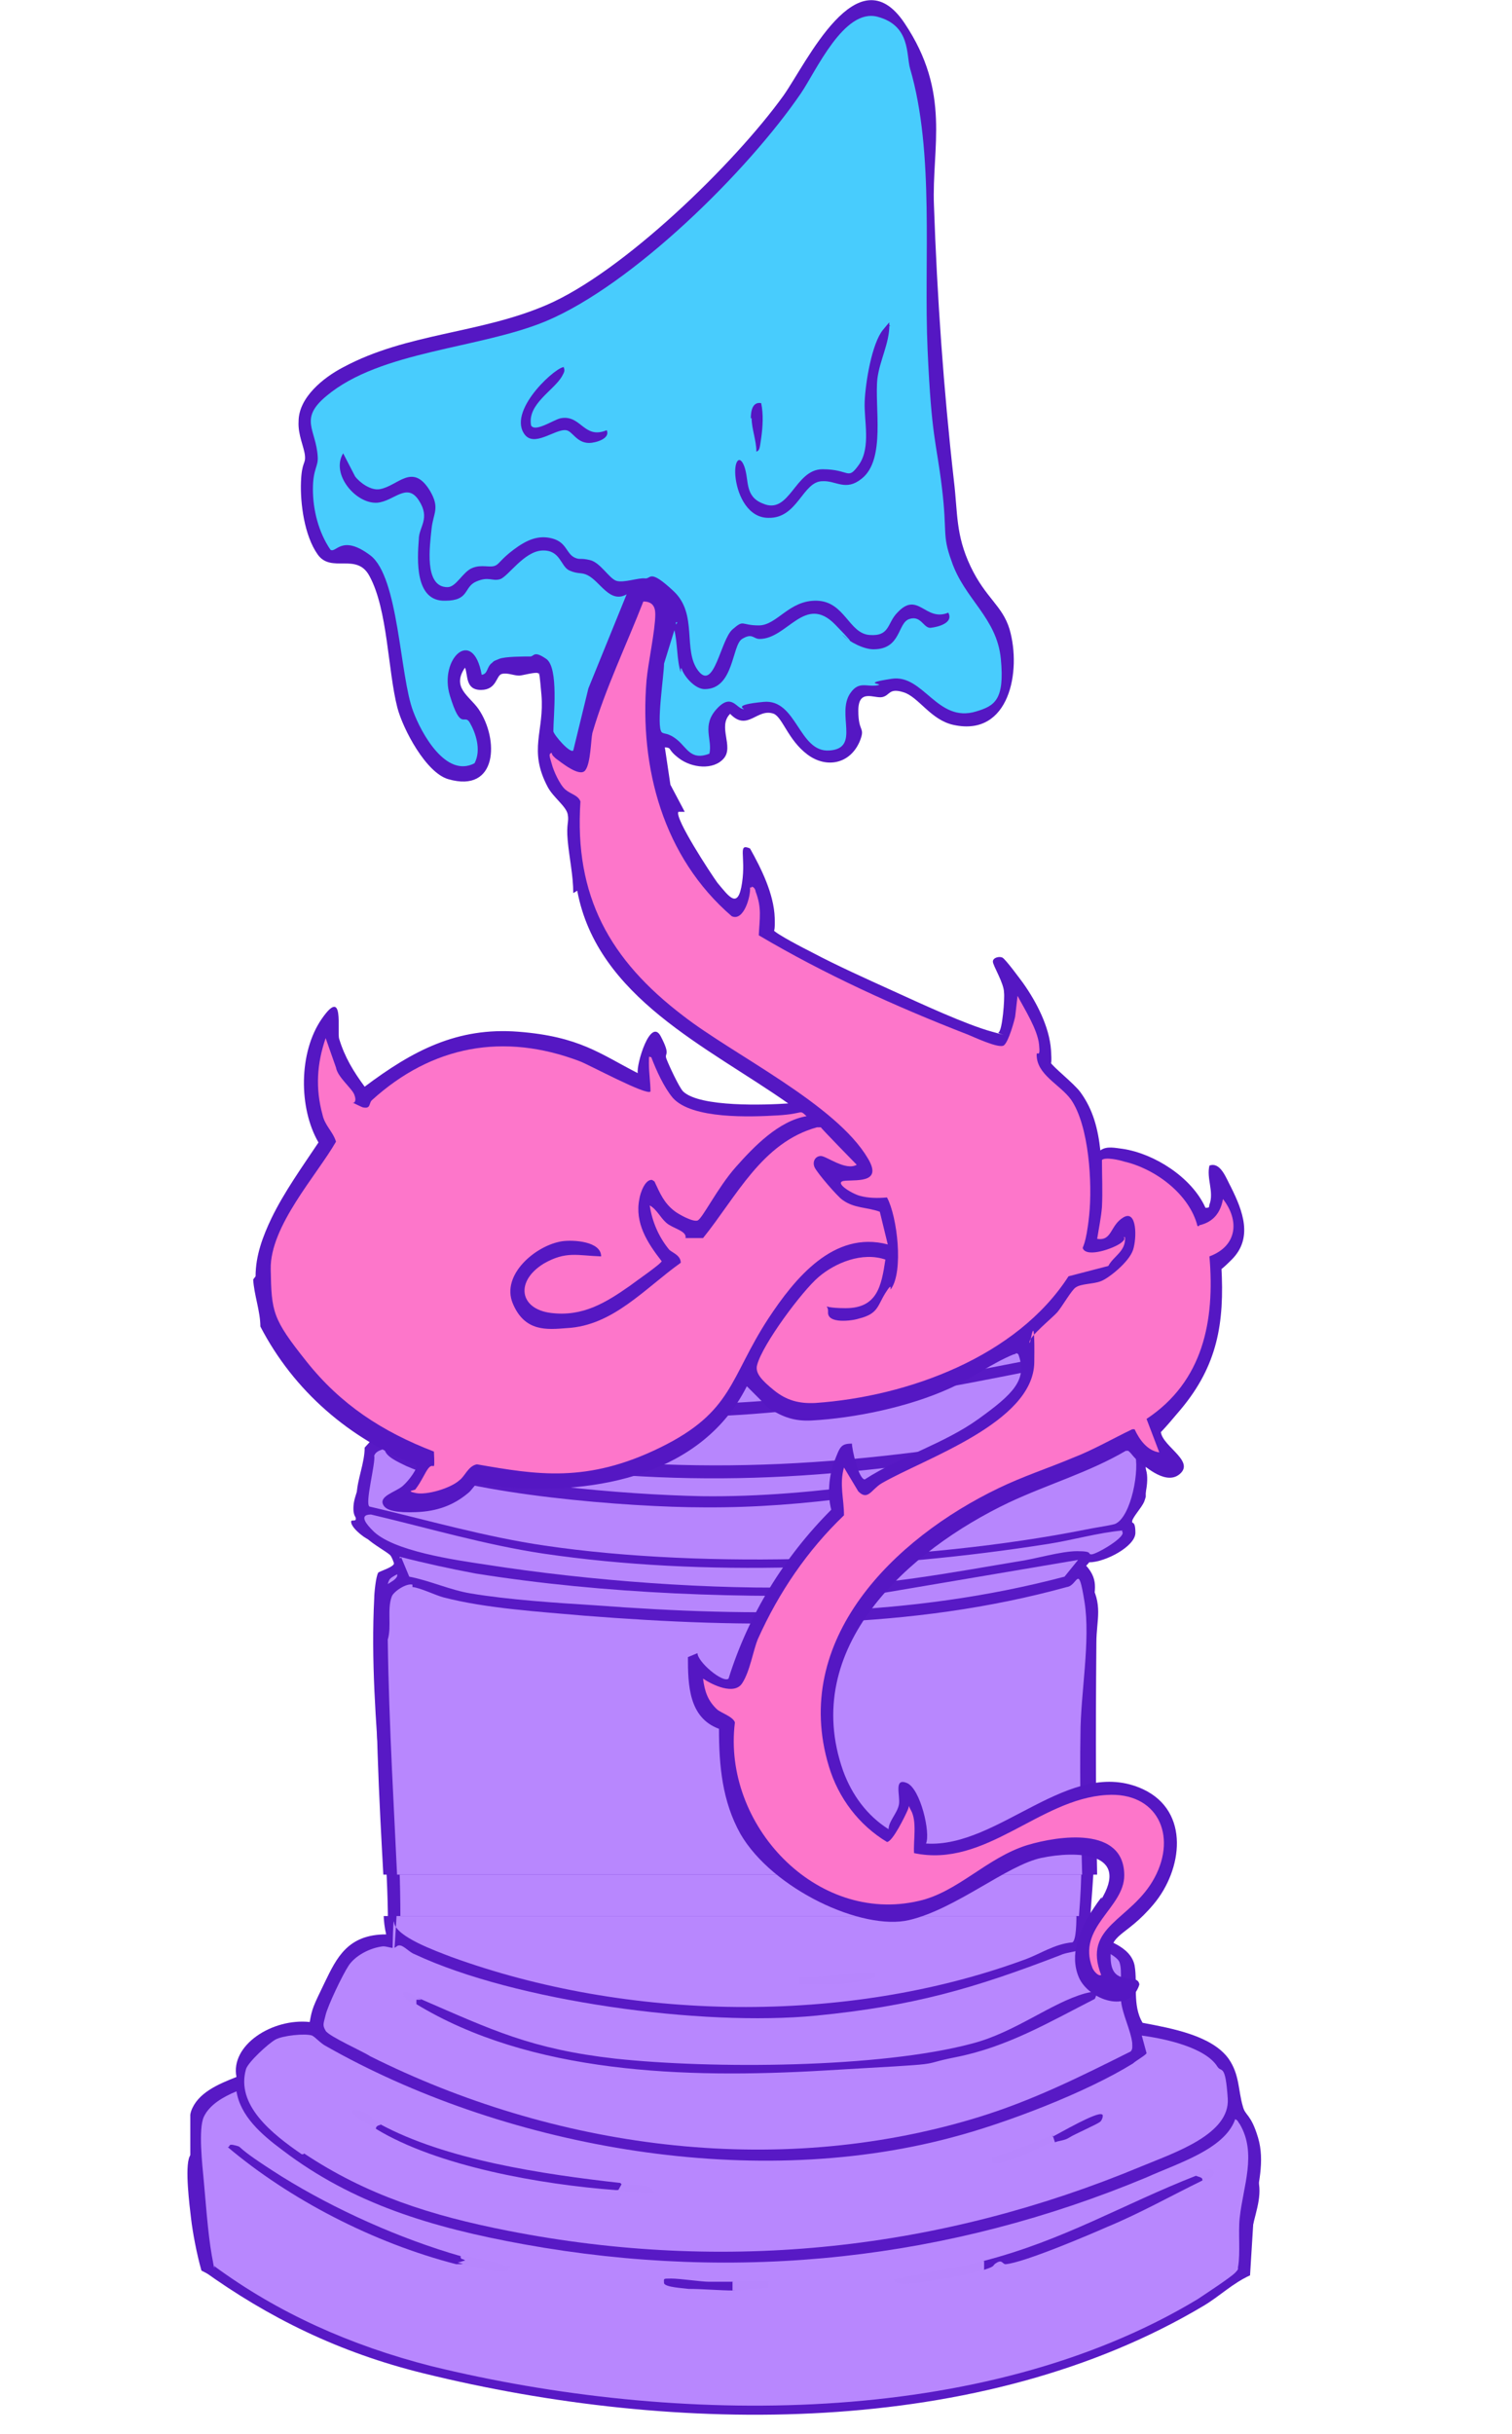 <?xml version="1.0" encoding="UTF-8"?>
<svg id="Layer_1" xmlns="http://www.w3.org/2000/svg" xmlns:xlink="http://www.w3.org/1999/xlink" version="1.1" viewBox="0 0 189.9 305.5">
  <!-- Generator: Adobe Illustrator 29.6.1, SVG Export Plug-In . SVG Version: 2.1.1 Build 9)  -->
  <defs>
    <style>
      .st0 {
        fill: none;
      }

      .st1 {
        fill: #5819c5;
      }

      .st2 {
        fill: #48ccfd;
      }

      .st3 {
        fill: #b786fd;
      }

      .st4 {
        clip-path: url(#clippath-1);
      }

      .st5 {
        fill: #36d8fe;
      }

      .st6 {
        fill: #b887fe;
      }

      .st7 {
        fill: #5517c3;
      }

      .st8 {
        fill: #fd76ca;
      }

      .st9 {
        clip-path: url(#clippath);
      }
    </style>
    <clipPath id="clippath">
      <rect class="st0" x="44.7" y="149.8" width="99.2" height="85.5"/>
    </clipPath>
    <clipPath id="clippath-1">
      <rect class="st0" x="23.9" y="240.5" width="134.5" height="62.7"/>
    </clipPath>
  </defs>
  <g>
    <g id="f8HDcq.tif2">
      <g>
        <path class="st1" d="M50.6,177.8c0,0-1.1,0-1.5.2-1.7.7-1.9,4-1.7,5.2l-2,1.6c0,1.4-.9,2.8-1,4.2s.4,1.4.3,1.7-.6,0-.6.3c0,.6.9,1.4,1.6,1.9s2.5,1.2,2.9,1.5.9,1.7.9,1.8c0,.5-1.8,1-2,1.2-.3.5-.5,2.6-.5,3.2-.8,15.5,2.4,31.2,1.6,46.8-.2,2.4-1.1,4.9-.3,7.3-4.8,0-6.2,2.1-7.7,4.3s-1.6,2.4-1.9,3.6c-4.7-.3-10,2.1-9.2,5-2.3.7-4.9,1.5-5.7,3.1-.6,1.4,0,6.1.2,7.8s.7,4.4,1.3,6.5c8.2,4.3,17.1,7.4,27.7,9.3,31.7,5.6,70,5.9,98-6.1,2-.9,3.6-2,5.8-2.7l.5-5.9c.5-2.3,1.4-4.4.5-6.7s-1.6-1.9-1.9-2.8c-.6-1.4-.4-2.9-1.8-4.3-2.1-2.1-7.1-2.7-10.8-3.2-1.3-1.6-.6-3.5-1-5.2-.5-1.8-3.5-2.3-5.8-3,.6-2,0-4.2,0-6.3.2-7.3,1.3-14.5,1-21.8-.3-8.1-.3-16.1-.2-24.3,0-2.1.9-3.5-.9-5.5-1.7-2-1.3-.5,0-1.8,2,0,5.8-1.5,5.8-2.7s-.5-.7-.4-1.1,1.2-1.2,1.5-1.8c.6-1.1,1.2-4,.4-5.1s-3.2-1.7-3.2-2c.7-.9,1.1-1.7.9-2.7s-.9-2.4-1.1-2.6c-.2-.2-.7-.1-1-.3s-.2-.5-.6-.7c-1.3-1-3.1-.3-3.6-.5s-1-1.7-2.2-2.2-1.2,0-1.7-.2c-2-.4-3.9-1.2-6.4-1,.6-1.5,0-2.7-1.6-3.9-2.6-1.9-5.2-1-8.6-1.5s-4.4-2.1-6.2-2.5c-4.1-.9-12.5,1-17.1.9-4.4,0-10.6-1.8-15-2.3-2.4-.3-4.7-.5-7.1-.7-4.7-.5-8.1-1.6-12.7.1-.6.2-1,.6-1.7.9-2.3.6-5.6.5-5.1,2.7s2,2.7,2,3.1-.9,1.6-.8,2.3,1.8,1.6,1.8,2.2-1.6,2-1.8,2.6-.2,1-.2,1.1h-.4q0,.1,0,.1Z"/>
        <path class="st6" d="M51.5,197.2c-.8-.1-2.4.7-2.6,1.1-.6,1.1,0,2.7-.5,3.9.3,15.7,2.7,31.4,1.6,47.1-1.1,15.7-.8,3.2-.6,4.6s5.3,2.6,7.1,3.1c22.2,5.8,49.6,6.2,72,.3,2-.5,3.8-1.4,6.1-1.6.9-.4.3-5.9.3-6.9.2-4.5.8-9,.9-13.5.2-8.2-.6-16.4-.4-24.6,0-3.7,1.3-8.5.5-12.1-.8-3.6-.8-1.5-2.2-1.3-19.6,3.9-40.2,3.8-60.6,2.6-5.6-.3-12.3-.6-17.7-1.6-1.1-.2-2.9-.9-3.9-1h0c0-.1,0-.1,0-.1Z"/>
        <path class="st6" d="M155,271.7c-1.4,2.7-7.1,3.9-11.1,5.2-24.7,7.4-51.1,9.6-78.2,6.1-11.6-1.5-21.5-3.7-30.3-8.5-2.7-1.5-5.3-3.1-5.8-5.3-1.7.5-3.4,1.2-4.1,2.3s-.2,4.3,0,5.9.5,4.7,1,6.7.2.7.4,1c7.9,4.2,17,7.2,27.2,9,30.7,5.4,69.3,5.6,96.2-6,.9-.4,4.1-1.9,4.7-2.4s.3-.3.4-.6c.3-1.2,0-3.1.2-4.4.4-2.8,2.2-5.8,0-8.5-.2-.2-.2-.3-.6-.4h0c0,0,0,0,0,0Z"/>
        <path class="st6" d="M38.1,274.7c7.8,3.8,15.9,5.6,25.6,7,27.5,3.9,54.4,1.8,79.6-5.8,4.1-1.2,11.1-2.9,10.8-6.1-.3-3.2-.8-2.3-1.3-2.9-1.5-1.7-6.5-2.5-9.5-2.8l.6,1.6c0,.1-1.4.7-1.7.9-5.8,2.6-15.9,5.4-22.8,6.7-25.9,5-56.8.7-78.6-8.3-.6-.2-1.3-.8-1.7-.9-.9-.2-3.7,0-4.6.3s-3.4,2-3.7,2.7c-1.3,3.2,3.2,5.9,7,7.7h.2,0Z"/>
        <path class="st6" d="M135.8,255.8c0,0-.2.3-.6.5s-1.6.2-2.2.4c-10.9,3-18.5,4.6-30.7,5.5-14.4,1-37.8-1.3-50.4-5.6-.6-.2-1.3-.7-1.8-.8s-.5.2-.9.2-.8-.1-1.3-.1c-1.7.1-3.5.9-4.3,1.8s-2.6,3.6-2.9,4.5-.4,1,0,1.5,4.7,1.9,5.6,2.3c22.8,8.2,50.6,11.2,76.2,5.6,6.9-1.5,12.9-3.7,19.3-6,.3-.2.2-.5.2-.8-.2-1.1-1.2-2.5-1.4-3.8s.2-2.7-.2-3.5-4.2-1.8-4.7-1.6h0Z"/>
        <path class="st3" d="M47.9,184.7c.4-.2,3.9,1,4.7,1.1,8.9,2.2,25.3,3.2,35.1,3.3,14.8.2,29.4-2,43.9-3.5,1.3-.1,4-.7,5-.7s1.2.2,1.2.6c-4,.9-8.3,1-12.4,1.5-12.8,1.5-24.2,3.1-37.4,3-9.4,0-29.4-1.1-37.4-3.8-1-.3-2.7-.9-2.7-1.6-.2.1-1,.1-1.3.6.2.7-1.2,4.3-.6,4.6,7.3,1.2,14.5,2.7,22,3.5,20.4,2.2,47.7,1.4,67.9-1.4.9-.1,3-.3,3.7-.5,2.1-.6,3.2-5.1,2.5-6.4l-3.2-1.7c-1.8.4-3.9.4-5.7.6-23.9,3-41.7,4.6-66.4,2.3-6.1-.6-11.9-1.6-17.8-2.3-.9,0-.9.6-1.1.7h0c0,0,0,0,0,0Z"/>
        <path class="st3" d="M48.7,183c4.9.5,9.6,1.4,14.5,1.9,24.3,2.7,44.8,1.4,68.7-1.6,1.4-.2,6.5-.4,7.3-1s.7-1.6.6-2.1-.5-1.7-.6-2-.6-.2-.8-.3c-.4-.3-.4-.9-1.2-1s-6.6.7-8.1,1c-19.7,2.8-36,4.9-56.6,3.9-7.7-.4-15.3-1.1-22.2-3.1-1.6,1.2-1.1,3-1.6,4.4h0c0,0,0,0,0,0Z"/>
        <path class="st3" d="M140.7,192.3c-3.2.2-6.2.9-9.4,1.2-20.4,2.3-43.1,3-63.4.9-7.3-.8-14.4-2.3-21.6-3.5-1.7,0-.4,1,.2,1.5,2.5,1.9,10.3,2.7,14.3,3.1,12.8,1.4,28.3,2.3,41.3,2,8.6-.2,17-1.3,25.4-2.3,2.2-.2,5.4-.9,7.5-1s1.2.3,1.8.3,4.6-1.6,3.8-2.1h0Z"/>
        <path class="st3" d="M58.3,163.3c-.5.2-.6.6-1.7,1-1.3.5-4,.6-5,1.1-1.5.7,1,3.4,1.3,4.3s-.8,1.4-.5,2.3,1.6,1.3,1.7,2-2.8,3.6-2.3,4c4.7,1,9.2,1.7,14.2,2.2,16.5,1.4,32.6.6,48.9-1.4,6.4-.8,12.7-1.8,19.1-2.6.2-.2-1.2-1.6-1.4-1.6-.5-.1-2.6,0-3.2-.5.2.5.9,1-.2,1.1-.7-1-5.6-1.5-5.8-2.3s.9-1.2.4-2.2-2-1.8-2.4-1.9c-1.2-.5-5.3-.3-7.1-.7s-3.7-1.6-5.4-2.3c-2.7-1-11.2.4-14.6.6-6.5.3-11.2-1.2-17.2-2.1-6-.9-6-.6-8.9-.9-2.5-.2-7.6-1.2-9.9-.2h0Z"/>
        <path class="st3" d="M50.1,194.7l1,1.7c2.6.3,5.2,1.2,7.7,1.5,4.7.6,10.9.9,15.7,1.1,20,1.1,39.6,1.1,58.9-2.6l1.7-1.5-25.4,3.1c-16.4.5-34,0-50.3-1.9-3.2-.4-6.4-.9-9.5-1.5h0c0,.1,0,.1,0,.1h0Z"/>
        <path class="st3" d="M106.6,259.3c.4,0,3-.4,3.2-.5s0-.3,0-.5c-3.2,0-6.3.5-9.5.5v.6c2-.1,4.3,0,6.2-.1h0Z"/>
        <path class="st1" d="M57.8,284c-7.7-1.6-15.9-4.3-22.5-7.2s-4.7-2.6-5.8-2.8-.6.1-1,.1c7.7,4.7,18.2,8.6,28.7,10.6,1.7,0,1.6-.2.5-.6h0Z"/>
        <path class="st1" d="M123.5,284.5c-.7.2-.8.7,0,.8,1.6-.3.9-.3,1.6-.6s.7.2,1.1.1c2.3-.2,10.3-2.6,12.8-3.4,4.1-1.2,8-2.8,11.9-4.2,1-.3.2-.8-.8-.5-9.2,2.6-16.6,5.9-26.7,7.7h0,0Z"/>
        <path class="st3" d="M123.5,284.5c-3.7.7-7.5,1.1-11.3,1.6,0,.5,1.4.4,2,.3,2.6-.1,6.9-.7,9.3-1.2v-.8h0Z"/>
        <path class="st1" d="M91.9,287.1c.8,0,.7-.7,0-.8h-3c-.9,0-3.6-.3-4.7-.3s-.9,0-.9.4c.2.3,2.4.5,3.1.5,1.7,0,4,.1,5.6.1h0c0,0,0,0,0,0Z"/>
        <path class="st3" d="M57.8,284v.2l.6.2-1,.2c1,.2,5.6,1.2,6.3.7s0-.3-.3-.3c-1.3-.4-3.9-.7-5.5-1h0Z"/>
        <path class="st3" d="M91.9,286.3v.8c1.6,0,2.9-.2,4.5-.2v-.6c0-.2-3.9,0-4.5,0Z"/>
        <path class="st3" d="M150.1,276.7c.5.1.9.1.8.5.3-.1.9,0,1.2-.3.6-.6,0-.7-.9-.6s-.8.3-1,.4h0Z"/>
        <path class="st1" d="M47.7,272.1c-.9-.3-1.3.1-.6.5,7.7,3.4,20.7,5.1,30.2,5.5.8,0,1.1-.3.5-.6-9.8-.8-21.9-2.1-30.2-5.3,0,0,0,0,0,0Z"/>
        <path class="st3" d="M132.1,273.1c-2.4.7-5,1.4-7.6,2v.5c.5.1.8.2,1.3,0,1.9-.3,4.7-1.4,6.5-1.9.7-.2.5-.6-.3-.6h0Z"/>
        <path class="st1" d="M132.1,273.1l.3.6c.4-.1,1.2-.2,1.8-.4s3.6-1.2,3.9-1.5.4-.6.2-.7c-.6-.3-5.4,1.7-6.2,2h0Z"/>
        <path class="st3" d="M77.9,277.5l-.5.6c1.5,0,2.9.2,4.5.1-.2-.9-2.8-.6-3.9-.7h0Z"/>
        <path class="st3" d="M47.7,272.1c-1-.4-1.9-1.4-3.5-1.2-.6.3,2.7,1.5,2.9,1.7,0-.3.2-.3.6-.5h0q0,0,0,0Z"/>
        <path class="st1" d="M52.7,260.8c-1.1-.3-1.3,0-.6.5,14.4,6.3,33.9,6.8,51.1,6,17.3-.7,11.2-.4,16.8-1.2,6.5-1,11.7-3.2,17.4-5.2.5-.7,0-.7-1.2-.5-4.3.9-8.8,3.5-14.2,4.6-11.6,2.2-32.7,2.3-44.8,1.4-10.6-.9-15.5-2.6-24.5-5.4h0s0,0,0,0Z"/>
        <path class="st3" d="M52.7,260.8c-.2,0-1.7-.9-2.1-.6-.2.6.9.8,1.6,1.1v-.5h.6s0,0,0,0Z"/>
        <path class="st1" d="M106.8,168.7c0,.2,0,.3.3.6.7.4,6.2.7,7.4.6v.9c-2.8.9-4.7.2-7.3.1-7.7-.3-15.8.2-23.4-.6-7.7-.8-4.7-.9-7.1-1,0,.2.4.4.6.6,2,1.1,10.4,1.8,13.3,1.9,1.3,0,3.2-.4,3.9-.3,1.8.1,4.3.7,6.4.8s3.9-.5,6.1-.4,2,.3,2.9.4c2,.1,6.2-.2,6.4-1.7s-2-1.1-3.9-1.3-3.7-.6-5.7-.4h0c0,0,0,0,0,0Z"/>
        <path class="st1" d="M78.2,173.3v.5c.8,0,1.6.2,2.3.2,6.3.5,17.9.5,24.1-.2,1.8-.2,2.2-.7,0-.7-6.4-.2-13.6.4-20.3.3-.9,0-5.8-.4-6.2,0h0Z"/>
        <path class="st1" d="M57.5,166.9l.2.5,6.5.3c.2-.9-.9-.9-2.1-1s-3.1-.1-4.5.2h0Z"/>
      </g>
    </g>
    <g class="st9">
      <g id="f8HDcq.tif21" data-name="f8HDcq.tif2">
        <g>
          <path class="st1" d="M51,171.9c0,0-1.1,0-1.5.3-1.7,1-1.9,5.6-1.7,7.3l-2,2.2c0,1.9-.9,3.9-1,5.8s.4,2,.3,2.4-.6,0-.6.5c0,.9.9,2,1.6,2.7s2.5,1.7,2.9,2.1.9,2.4.9,2.5c0,.7-1.8,1.3-2,1.7-.3.7-.5,3.6-.5,4.5-.8,21.5,2.4,43.3,1.6,65-.2,3.3-1.1,6.8-.3,10.1-4.8,0-6.2,2.9-7.7,6s-1.6,3.3-1.9,5c-4.7-.5-10,2.9-9.2,6.9-2.3.9-4.9,2-5.7,4.3-.6,1.9,0,8.5.2,10.9s.7,6.1,1.3,9.1c8.2,5.9,17.1,10.3,27.7,12.9,31.7,7.8,70,8.2,98-8.5,2-1.2,3.6-2.8,5.8-3.8l.5-8.1c.5-3.2,1.4-6.2.5-9.2s-1.6-2.7-1.9-3.9c-.6-2-.4-4-1.8-6-2.1-2.9-7.1-3.8-10.8-4.5-1.3-2.2-.6-4.9-1-7.2-.5-2.4-3.5-3.2-5.8-4.1.6-2.8,0-5.8,0-8.7.2-10.1,1.3-20.1,1-30.2-.3-11.3-.3-22.4-.2-33.7,0-2.9.9-4.8-.9-7.7-1.7-2.8-1.3-.7,0-2.4,2,0,5.8-2,5.8-3.7s-.5-1-.4-1.5,1.2-1.7,1.5-2.4c.6-1.6,1.2-5.5.4-7s-3.2-2.4-3.2-2.8c.7-1.2,1.1-2.4.9-3.7s-.9-3.4-1.1-3.6c-.2-.3-.7-.2-1-.4s-.2-.6-.6-.9c-1.3-1.4-3.1-.4-3.6-.7s-1-2.4-2.2-3-1.2,0-1.7-.2c-2-.6-3.9-1.7-6.4-1.3.6-2.1,0-3.7-1.6-5.4-2.6-2.7-5.2-1.3-8.6-2.1s-4.4-2.9-6.2-3.5c-4.1-1.2-12.5,1.3-17.1,1.2-4.4,0-10.6-2.4-15-3.2-2.4-.4-4.7-.6-7.1-.9-4.7-.7-8.1-2.2-12.7.2-.6.3-1,.9-1.7,1.2-2.3.9-5.6.7-5.1,3.8s2,3.7,2,4.3-.9,2.2-.8,3.2,1.8,2.2,1.8,3.1-1.6,2.8-1.8,3.6-.2,1.4-.2,1.5l-.4.2h0Z"/>
          <path class="st6" d="M51.8,198.9c-.8-.2-2.4.9-2.6,1.5-.6,1.6,0,3.8-.5,5.4.3,21.8,2.7,43.6,1.6,65.4-1.1,21.8-.8,4.5-.6,6.3s5.3,3.6,7.1,4.3c22.2,8.1,49.6,8.6,72,.4,2-.7,3.8-2,6.1-2.2.9-.6.3-8.1.3-9.5.2-6.2.8-12.5.9-18.7.2-11.4-.6-22.7-.4-34.1,0-5.1,1.3-11.8.5-16.7s-.8-2-2.2-1.8c-19.6,5.4-40.2,5.2-60.6,3.6-5.6-.5-12.3-.9-17.7-2.3-1.1-.3-2.9-1.2-3.9-1.3v-.2h0Z"/>
          <path class="st6" d="M155.3,302.3c-1.4,3.7-7.1,5.4-11.1,7.2-24.7,10.3-51.1,13.3-78.2,8.4-11.6-2.1-21.5-5.1-30.3-11.8-2.7-2-5.3-4.3-5.8-7.4-1.7.7-3.4,1.7-4.1,3.2s-.2,6,0,8.1.5,6.5,1,9.3.2.9.4,1.4c7.9,5.8,17,9.9,27.2,12.5,30.7,7.5,69.3,7.8,96.2-8.4.9-.6,4.1-2.7,4.7-3.3s.3-.5.4-.8c.3-1.7,0-4.3.2-6.1.4-3.9,2.2-8.1,0-11.8-.2-.2-.2-.5-.6-.6h0c0,0,0,0,0,0Z"/>
          <path class="st6" d="M38.4,306.5c7.8,5.2,15.9,7.8,25.6,9.7,27.5,5.4,54.4,2.4,79.6-8.1,4.1-1.7,11.1-4,10.8-8.5-.3-4.5-.8-3.2-1.3-4-1.5-2.4-6.5-3.5-9.5-3.9l.6,2.2c0,.2-1.4,1-1.7,1.3-5.8,3.6-15.9,7.5-22.8,9.3-25.9,6.9-56.8.9-78.6-11.5-.6-.3-1.3-1.1-1.7-1.3-.9-.3-3.7,0-4.6.5s-3.4,2.8-3.7,3.7c-1.3,4.5,3.2,8.1,7,10.7h.2,0Z"/>
          <path class="st6" d="M136.2,280.3c0,0-.2.5-.6.7s-1.6.3-2.2.6c-10.9,4.2-18.5,6.4-30.7,7.6-14.4,1.4-37.8-1.8-50.4-7.7-.6-.2-1.3-1-1.8-1.1s-.5.3-.9.3-.8-.2-1.3-.2c-1.7.2-3.5,1.2-4.3,2.4s-2.6,5-2.9,6.2-.4,1.3,0,2,4.7,2.6,5.6,3.2c22.8,11.4,50.6,15.5,76.2,7.7,6.9-2.1,12.9-5.1,19.3-8.3.3-.3.2-.7.2-1.1-.2-1.6-1.2-3.5-1.4-5.2s.2-3.8-.2-4.9-4.2-2.5-4.7-2.3h0Z"/>
          <path class="st3" d="M48.3,181.6c.4-.3,3.9,1.3,4.7,1.6,8.9,3,25.3,4.4,35.1,4.6,14.8.2,29.4-2.8,43.9-4.8,1.3-.2,4-.9,5-.9s1.2.3,1.2.9c-4,1.3-8.3,1.3-12.4,2-12.8,2.1-24.2,4.3-37.4,4.2-9.4,0-29.4-1.6-37.4-5.2-1-.5-2.7-1.2-2.7-2.2-.2.2-1,.2-1.3.9.2.9-1.2,6-.6,6.4,7.3,1.7,14.5,3.8,22,4.9,20.4,3,47.7,2,67.9-2,.9-.2,3-.5,3.7-.7,2.1-.8,3.2-7.1,2.5-8.9l-3.2-2.4c-1.8.6-3.9.6-5.7.9-23.9,4.1-41.7,6.3-66.4,3.2-6.1-.8-11.9-2.2-17.8-3.2-.9,0-.9.9-1.1,1h0c0,0,0,0,0,0Z"/>
          <path class="st3" d="M49,179.2c4.9.6,9.6,1.9,14.5,2.7,24.3,3.7,44.8,2,68.7-2.3,1.4-.2,6.5-.6,7.3-1.3s.7-2.2.6-2.9-.5-2.4-.6-2.8-.6-.3-.8-.5c-.4-.5-.4-1.3-1.2-1.3s-6.6,1-8.1,1.3c-19.7,3.9-36,6.9-56.6,5.4-7.7-.6-15.3-1.6-22.2-4.3-1.6,1.7-1.1,4.1-1.6,6.1h0c0,0,0,0,0,0Z"/>
          <path class="st3" d="M141,192.1c-3.2.3-6.2,1.2-9.4,1.7-20.4,3.2-43.1,4.2-63.4,1.2-7.3-1.1-14.4-3.2-21.6-4.9-1.7,0-.4,1.4.2,2,2.5,2.6,10.3,3.7,14.3,4.3,12.8,2,28.3,3.2,41.3,2.8,8.6-.2,17-1.8,25.4-3.2,2.2-.3,5.4-1.3,7.5-1.3s1.2.4,1.8.4,4.6-2.3,3.8-2.9h0Z"/>
          <path class="st3" d="M58.6,151.9c-.5.2-.6.9-1.7,1.3-1.3.6-4,.9-5,1.5-1.5,1,1,4.7,1.3,6s-.8,2-.5,3.2,1.6,1.8,1.7,2.8-2.8,5-2.3,5.6c4.7,1.3,9.2,2.4,14.2,3,16.5,2,32.6.9,48.9-1.9,6.4-1.1,12.7-2.5,19.1-3.6.2-.2-1.2-2.2-1.4-2.3-.5-.2-2.6,0-3.2-.6.2.6.9,1.3-.2,1.5-.7-1.4-5.6-2.1-5.8-3.2s.9-1.7.4-3-2-2.4-2.4-2.6c-1.2-.6-5.3-.4-7.1-.9s-3.7-2.3-5.4-3.2c-2.7-1.3-11.2.6-14.6.8-6.5.5-11.2-1.7-17.2-2.9s-6-.8-8.9-1.2c-2.5-.3-7.6-1.7-9.9-.3h0Z"/>
          <path class="st3" d="M50.4,195.5l1,2.4c2.6.5,5.2,1.7,7.7,2.1,4.7.8,10.9,1.2,15.7,1.5,20,1.5,39.6,1.5,58.9-3.6l1.7-2.1-25.4,4.3c-16.4.6-34,0-50.3-2.6-3.2-.6-6.4-1.3-9.5-2.1v.2h0,0Z"/>
          <path class="st3" d="M106.9,285.2c.4,0,3-.6,3.2-.7s0-.4,0-.6c-3.2,0-6.3.7-9.5.6v.9c2-.2,4.3,0,6.2-.2h0Z"/>
          <path class="st1" d="M58.1,319.4c-7.7-2.2-15.9-5.9-22.5-10s-4.7-3.6-5.8-3.9-.6.2-1,.2c7.7,6.5,18.2,12,28.7,14.7,1.7,0,1.6-.2.5-.9h0Z"/>
          <path class="st1" d="M123.8,320c-.7.2-.8.9,0,1.1,1.6-.5.9-.5,1.6-.9s.7.2,1.1.2c2.3-.2,10.3-3.6,12.8-4.7,4.1-1.7,8-3.9,11.9-5.8,1-.5.2-1.1-.8-.6-9.2,3.6-16.6,8.1-26.7,10.7h0,0Z"/>
          <path class="st3" d="M123.8,320c-3.7.9-7.5,1.5-11.3,2.3,0,.7,1.4.6,2,.5,2.6-.2,6.9-1,9.3-1.7v-1.1h0Z"/>
          <path class="st1" d="M92.2,323.7c.8,0,.7-.9,0-1.1h-3c-.9,0-3.6-.4-4.7-.4s-.9,0-.9.6c.2.5,2.4.6,3.1.7,1.7,0,4,.2,5.6.2h0c0,0,0,0,0,0Z"/>
          <path class="st3" d="M58.1,319.4v.3l.6.2-1,.3c1,.2,5.6,1.7,6.3.9s0-.4-.3-.5c-1.3-.6-3.9-.9-5.5-1.3h0Z"/>
          <path class="st3" d="M92.2,322.6v1.1c1.6,0,2.9-.3,4.5-.3v-.8c0-.2-3.9,0-4.5,0Z"/>
          <path class="st3" d="M150.4,309.3c.5.2.9.2.8.6.3-.2.9,0,1.2-.5.6-.9,0-1-.9-.8s-.8.5-1,.6h0Z"/>
          <path class="st1" d="M48,302.8c-.9-.4-1.3.2-.6.6,7.7,4.7,20.7,7,30.2,7.7.8,0,1.1-.4.5-.9-9.8-1.1-21.9-2.9-30.2-7.4,0,0,0,0,0,0Z"/>
          <path class="st3" d="M132.4,304.3c-2.4,1-5,2-7.6,2.8v.6c.5.2.8.2,1.3,0,1.9-.4,4.7-1.9,6.5-2.7.7-.2.5-.9-.3-.9h0v.2Z"/>
          <path class="st1" d="M132.4,304.3l.3.9c.4-.2,1.2-.2,1.8-.6s3.6-1.7,3.9-2,.4-.9.2-.9c-.6-.4-5.4,2.4-6.2,2.8h0Z"/>
          <path class="st3" d="M78.3,310.3l-.5.9c1.5,0,2.9.3,4.5.2-.2-1.3-2.8-.9-3.9-1h0Z"/>
          <path class="st3" d="M48,302.8c-1-.6-1.9-1.9-3.5-1.7-.6.4,2.7,2.1,2.9,2.4,0-.4.2-.5.6-.6h0q0,0,0,0Z"/>
          <path class="st1" d="M53,287.1c-1.1-.5-1.3,0-.6.6,14.4,8.8,33.9,9.4,51.1,8.4,17.3-1,11.2-.6,16.8-1.7,6.5-1.3,11.7-4.4,17.4-7.3.5-1,0-1-1.2-.7-4.3,1.2-8.8,4.9-14.2,6.3-11.6,3.1-32.7,3.2-44.8,1.9-10.6-1.2-15.5-3.6-24.5-7.5h0s0,0,0,0Z"/>
          <path class="st3" d="M53,287.1c-.2,0-1.7-1.2-2.1-.8-.2.9.9,1.1,1.6,1.5v-.6h.6s0,0,0,0Z"/>
          <path class="st1" d="M107.1,159.3c0,.3,0,.5.3.8.7.6,6.2.9,7.4.9v1.3c-2.8,1.3-4.7.3-7.3.2-7.7-.5-15.8.2-23.4-.9-7.7-1.1-4.7-1.2-7.1-1.4,0,.3.4.6.6.8,2,1.5,10.4,2.5,13.3,2.6,1.3,0,3.2-.6,3.9-.5,1.8.2,4.3,1,6.4,1.1s3.9-.6,6.1-.6,2,.5,2.9.6c2,.2,6.2-.2,6.4-2.4s-2-1.6-3.9-1.8-3.7-.8-5.7-.6h0c0,0,0,0,0,0Z"/>
          <path class="st1" d="M78.6,165.8v.6c.8,0,1.6.2,2.3.3,6.3.6,17.9.6,24.1-.2,1.8-.2,2.2-.9,0-1-6.4-.2-13.6.6-20.3.4-.9,0-5.8-.6-6.2,0h0Z"/>
          <path class="st1" d="M57.8,156.9l.2.6,6.5.5c.2-1.2-.9-1.3-2.1-1.4s-3.1-.2-4.5.2h0Z"/>
        </g>
      </g>
    </g>
    <g class="st4">
      <g id="f8HDcq.tif22" data-name="f8HDcq.tif2">
        <g>
          <path class="st1" d="M50.8,135.7c0,0-1.1,0-1.5.3-1.7,1-1.9,5.6-1.7,7.3l-2,2.2c0,1.9-.9,3.9-1,5.8s.4,2,.3,2.4-.6,0-.6.5c0,.9.9,2,1.6,2.7s2.5,1.7,2.9,2.1.9,2.4.9,2.5c0,.7-1.8,1.3-2,1.7-.3.7-.5,3.6-.5,4.5-.8,21.5,2.4,43.3,1.6,65-.2,3.3-1.1,6.8-.3,10.1-4.8,0-6.2,2.9-7.7,6s-1.6,3.3-1.9,5c-4.7-.5-10,2.9-9.2,6.9-2.3.9-4.9,2-5.7,4.3-.6,1.9,0,8.5.2,10.9s.7,6.1,1.3,9.1c8.2,5.9,17.1,10.3,27.7,12.9,31.7,7.8,70,8.2,98-8.5,2-1.2,3.6-2.8,5.8-3.8l.5-8.1c.5-3.2,1.4-6.2.5-9.2s-1.6-2.7-1.9-3.9c-.6-2-.4-4-1.8-6-2.1-2.9-7.1-3.8-10.8-4.5-1.3-2.2-.6-4.9-1-7.2-.5-2.4-3.5-3.2-5.8-4.1.6-2.8,0-5.8,0-8.7.2-10.1,1.3-20.1,1-30.2-.3-11.3-.3-22.4-.2-33.7,0-2.9.9-4.8-.9-7.7-1.7-2.8-1.3-.7,0-2.4,2,0,5.8-2,5.8-3.7s-.5-1-.4-1.5,1.2-1.7,1.5-2.4c.6-1.6,1.2-5.5.4-7s-3.2-2.4-3.2-2.8c.7-1.2,1.1-2.4.9-3.7s-.9-3.4-1.1-3.6c-.2-.3-.7-.2-1-.4s-.2-.6-.6-.9c-1.3-1.4-3.1-.4-3.6-.7s-1-2.4-2.2-3-1.2,0-1.7-.2c-2-.6-3.9-1.7-6.4-1.3.6-2.1,0-3.7-1.6-5.4-2.6-2.7-5.2-1.3-8.6-2.1s-4.4-2.9-6.2-3.5c-4.1-1.2-12.5,1.3-17.1,1.2-4.4,0-10.6-2.4-15-3.2-2.4-.4-4.7-.6-7.1-.9-4.7-.7-8.1-2.2-12.7.2-.6.3-1,.9-1.7,1.2-2.3.9-5.6.7-5.1,3.8s2,3.7,2,4.3-.9,2.2-.8,3.2,1.8,2.2,1.8,3.1-1.6,2.8-1.8,3.6-.2,1.4-.2,1.5l-.4.2h0Z"/>
          <path class="st6" d="M51.6,162.7c-.8-.2-2.4.9-2.6,1.5-.6,1.6,0,3.8-.5,5.4.3,21.8,2.7,43.6,1.6,65.4-1.1,21.8-.8,4.5-.6,6.3s5.3,3.6,7.1,4.3c22.2,8.1,49.6,8.6,72,.4,2-.7,3.8-2,6.1-2.2.9-.6.3-8.1.3-9.5.2-6.2.8-12.5.9-18.7.2-11.4-.6-22.7-.4-34.1,0-5.1,1.3-11.8.5-16.7-.8-5-.8-2-2.2-1.8-19.6,5.4-40.2,5.2-60.6,3.6-5.6-.5-12.3-.9-17.7-2.3-1.1-.3-2.9-1.2-3.9-1.3v-.2h0Z"/>
          <path class="st6" d="M155.1,266.1c-1.4,3.7-7.1,5.4-11.1,7.2-24.7,10.3-51.1,13.3-78.2,8.4-11.6-2.1-21.5-5.1-30.3-11.8-2.7-2-5.3-4.3-5.8-7.4-1.7.7-3.4,1.7-4.1,3.2s-.2,6,0,8.1.5,6.5,1,9.3.2.9.4,1.4c7.9,5.8,17,9.9,27.2,12.5,30.7,7.5,69.3,7.8,96.2-8.4.9-.6,4.1-2.7,4.7-3.3s.3-.5.4-.8c.3-1.7,0-4.3.2-6.1.4-3.9,2.2-8.1,0-11.8-.2-.2-.2-.5-.6-.6h0c0,0,0,0,0,0Z"/>
          <path class="st6" d="M38.2,270.3c7.8,5.2,15.9,7.8,25.6,9.7,27.5,5.4,54.4,2.4,79.6-8.1,4.1-1.7,11.1-4,10.8-8.5s-.8-3.2-1.3-4c-1.5-2.4-6.5-3.5-9.5-3.9l.6,2.2c0,.2-1.4,1-1.7,1.3-5.8,3.6-15.9,7.5-22.8,9.3-25.9,6.9-56.8.9-78.6-11.5-.6-.3-1.3-1.1-1.7-1.3-.9-.3-3.7,0-4.6.5s-3.4,2.8-3.7,3.7c-1.3,4.5,3.2,8.1,7,10.7h.2,0Z"/>
          <path class="st6" d="M136,244.1c0,0-.2.5-.6.7s-1.6.3-2.2.6c-10.9,4.2-18.5,6.4-30.7,7.6-14.4,1.4-37.8-1.8-50.4-7.7-.6-.2-1.3-1-1.8-1.1s-.5.3-.9.3-.8-.2-1.3-.2c-1.7.2-3.5,1.2-4.3,2.4s-2.6,5-2.9,6.2-.4,1.3,0,2,4.7,2.6,5.6,3.2c22.8,11.4,50.6,15.5,76.2,7.7,6.9-2.1,12.9-5.1,19.3-8.3.3-.3.2-.7.2-1.1-.2-1.6-1.2-3.5-1.4-5.2s.2-3.8-.2-4.9-4.2-2.5-4.7-2.3h0Z"/>
          <path class="st3" d="M48.1,145.3c.4-.3,3.9,1.3,4.7,1.6,8.9,3,25.3,4.4,35.1,4.6,14.8.2,29.4-2.8,43.9-4.8,1.3-.2,4-.9,5-.9s1.2.3,1.2.9c-4,1.3-8.3,1.3-12.4,2-12.8,2.1-24.2,4.3-37.4,4.2-9.4,0-29.4-1.6-37.4-5.2-1-.5-2.7-1.2-2.7-2.2-.2.2-1,.2-1.3.9.2.9-1.2,6-.6,6.4,7.3,1.7,14.5,3.8,22,4.9,20.4,3,47.7,2,67.9-2,.9-.2,3-.5,3.7-.7,2.1-.8,3.2-7.1,2.5-8.9l-3.2-2.4c-1.8.6-3.9.6-5.7.9-23.9,4.1-41.7,6.3-66.4,3.2-6.1-.8-11.9-2.2-17.8-3.2-.9,0-.9.9-1.1,1h0c0,0,0,0,0,0Z"/>
          <path class="st3" d="M48.8,143c4.9.6,9.6,1.9,14.5,2.7,24.3,3.7,44.8,2,68.7-2.3,1.4-.2,6.5-.6,7.3-1.3s.7-2.2.6-2.9-.5-2.4-.6-2.8-.6-.3-.8-.5c-.4-.5-.4-1.3-1.2-1.3s-6.6,1-8.1,1.3c-19.7,3.9-36,6.9-56.6,5.4-7.7-.6-15.3-1.6-22.2-4.3-1.6,1.7-1.1,4.1-1.6,6.1h0c0,0,0,0,0,0Z"/>
          <path class="st3" d="M140.8,155.9c-3.2.3-6.2,1.2-9.4,1.7-20.4,3.2-43.1,4.2-63.4,1.2-7.3-1.1-14.4-3.2-21.6-4.9-1.7,0-.4,1.4.2,2,2.5,2.6,10.3,3.7,14.3,4.3,12.8,2,28.3,3.2,41.3,2.8,8.6-.2,17-1.8,25.4-3.2,2.2-.3,5.4-1.3,7.5-1.3s1.2.4,1.8.4,4.6-2.3,3.8-2.9h0Z"/>
          <path class="st3" d="M58.4,115.7c-.5.2-.6.9-1.7,1.3-1.3.6-4,.9-5,1.5-1.5,1,1,4.7,1.3,6s-.8,2-.5,3.2,1.6,1.8,1.7,2.8-2.8,5-2.3,5.6c4.7,1.3,9.2,2.4,14.2,3,16.5,2,32.6.9,48.9-1.9,6.4-1.1,12.7-2.5,19.1-3.6.2-.2-1.2-2.2-1.4-2.3-.5-.2-2.6,0-3.2-.6.2.6.9,1.3-.2,1.5-.7-1.4-5.6-2.1-5.8-3.2s.9-1.7.4-3-2-2.4-2.4-2.6c-1.2-.6-5.3-.4-7.1-.9s-3.7-2.3-5.4-3.2c-2.7-1.3-11.2.6-14.6.8-6.5.5-11.2-1.7-17.2-2.9s-6-.8-8.9-1.2c-2.5-.3-7.6-1.7-9.9-.3h0Z"/>
          <path class="st3" d="M50.2,159.2l1,2.4c2.6.5,5.2,1.7,7.7,2.1,4.7.8,10.9,1.2,15.7,1.5,20,1.5,39.6,1.5,58.9-3.6l1.7-2.1-25.4,4.3c-16.4.6-34,0-50.3-2.6-3.2-.6-6.4-1.3-9.5-2.1v.2h0,0Z"/>
          <path class="st3" d="M106.7,248.9c.4,0,3-.6,3.2-.7s0-.4,0-.6c-3.2,0-6.3.7-9.5.6v.9c2-.2,4.3,0,6.2-.2h0Z"/>
          <path class="st1" d="M57.9,283.2c-7.7-2.2-15.9-5.9-22.5-10-6.5-4.1-4.7-3.6-5.8-3.9s-.6.2-1,.2c7.7,6.5,18.2,12,28.7,14.7,1.7,0,1.6-.2.5-.9h0Z"/>
          <path class="st1" d="M123.6,283.8c-.7.2-.8.9,0,1.1,1.6-.5.9-.5,1.6-.9s.7.2,1.1.2c2.3-.2,10.3-3.6,12.8-4.7,4.1-1.7,8-3.9,11.9-5.8,1-.5.2-1.1-.8-.6-9.2,3.6-16.6,8.1-26.7,10.7h0,0Z"/>
          <path class="st3" d="M123.6,283.8c-3.7.9-7.5,1.5-11.3,2.3,0,.7,1.4.6,2,.5,2.6-.2,6.9-1,9.3-1.7v-1.1h0Z"/>
          <path class="st1" d="M92,287.5c.8,0,.7-.9,0-1.1h-3c-.9,0-3.6-.4-4.7-.4s-.9,0-.9.6c.2.5,2.4.6,3.1.7,1.7,0,4,.2,5.6.2h0c0,0,0,0,0,0Z"/>
          <path class="st3" d="M57.9,283.2v.3l.6.2-1,.3c1,.2,5.6,1.7,6.3.9s0-.4-.3-.5c-1.3-.6-3.9-.9-5.5-1.3h0Z"/>
          <path class="st3" d="M92,286.4v1.1c1.6,0,2.9-.3,4.5-.3v-.8c0-.2-3.9,0-4.5,0Z"/>
          <path class="st3" d="M150.2,273.1c.5.2.9.2.8.6.3-.2.9,0,1.2-.5.6-.9,0-1-.9-.8s-.8.5-1,.6h0Z"/>
          <path class="st1" d="M47.8,266.6c-.9-.4-1.3.2-.6.6,7.7,4.7,20.7,7,30.2,7.7.8,0,1.1-.4.5-.9-9.8-1.1-21.9-2.9-30.2-7.4,0,0,0,0,0,0Z"/>
          <path class="st3" d="M132.2,268c-2.4,1-5,2-7.6,2.8v.6c.5.2.8.2,1.3,0,1.9-.4,4.7-1.9,6.5-2.7.7-.2.5-.9-.3-.9h0v.2Z"/>
          <path class="st1" d="M132.2,268l.3.9c.4-.2,1.2-.2,1.8-.6s3.6-1.7,3.9-2,.4-.9.2-.9c-.6-.4-5.4,2.4-6.2,2.8h0Z"/>
          <path class="st3" d="M78.1,274.1l-.5.9c1.5,0,2.9.3,4.5.2-.2-1.3-2.8-.9-3.9-1h0Z"/>
          <path class="st3" d="M47.8,266.6c-1-.6-1.9-1.9-3.5-1.7-.6.4,2.7,2.1,2.9,2.4,0-.4.2-.5.6-.6h0q0,0,0,0Z"/>
          <path class="st1" d="M52.8,250.9c-1.1-.5-1.3,0-.6.6,14.4,8.8,33.9,9.4,51.1,8.4,17.3-1,11.2-.6,16.8-1.7,6.5-1.3,11.7-4.4,17.4-7.3.5-1,0-1-1.2-.7-4.3,1.2-8.8,4.9-14.2,6.3-11.6,3.1-32.7,3.2-44.8,1.9-10.6-1.2-15.5-3.6-24.5-7.5h0s0,0,0,0Z"/>
          <path class="st3" d="M52.8,250.9c-.2,0-1.7-1.2-2.1-.8-.2.9.9,1.1,1.6,1.5v-.6h.6s0,0,0,0Z"/>
          <path class="st1" d="M106.9,123.1c0,.3,0,.5.3.8.7.6,6.2.9,7.4.9v1.3c-2.8,1.3-4.7.3-7.3.2-7.7-.5-15.8.2-23.4-.9-7.7-1.1-4.7-1.2-7.1-1.4,0,.3.4.6.6.8,2,1.5,10.4,2.5,13.3,2.6,1.3,0,3.2-.6,3.9-.5,1.8.2,4.3,1,6.4,1.1s3.9-.6,6.1-.6,2,.5,2.9.6c2,.2,6.2-.2,6.4-2.4s-2-1.6-3.9-1.8-3.7-.8-5.7-.6h0c0,0,0,0,0,0Z"/>
          <path class="st1" d="M78.4,129.6v.6c.8,0,1.6.2,2.3.3,6.3.6,17.9.6,24.1-.2,1.8-.2,2.2-.9,0-1-6.4-.2-13.6.6-20.3.4-.9,0-5.8-.6-6.2,0h0Z"/>
          <path class="st1" d="M57.6,120.7l.2.6,6.5.5c.2-1.2-.9-1.3-2.1-1.4s-3.1-.2-4.5.2h0Z"/>
        </g>
      </g>
    </g>
  </g>
  <g id="vmHAzg.tif">
    <g>
      <path class="st7" d="M32.1,160.2c0-2.6.9-5,2-7.3,1.6-3.3,3.9-6.5,5.9-9.5-2.5-4.3-2.5-11.3.4-15.5s1.9,1.5,2.2,2.5c.7,2.3,1.8,4.1,3.2,6,6-4.5,11.6-7.5,19.3-6.9s10.3,2.8,15,5.2c-.2-1.1,1.6-7.1,2.9-4.6,1.3,2.5.4,2,.7,2.8s1.6,3.6,2.1,4.1c2.1,2,10.4,1.7,13.2,1.5-10.1-7.1-24-13.3-26.5-26.7l-.5.3c0-2.2-.5-4.4-.7-6.6s.2-2.3,0-3.3-1.8-2.1-2.5-3.4c-2.5-4.7-.4-7-.8-11.6s-.3-1.8-.4-2.7c-.3-.2-2,.3-2.4.3-.7,0-1.5-.4-2.2-.2s-.6,2-2.6,2-1.6-1.9-2-2.8c-1.7,2.5.5,3.5,1.7,5.2,2.6,3.8,2.4,10.6-3.8,8.8-2.8-.8-5.7-6.3-6.4-9-1.2-4.7-1.2-12.3-3.5-16.5-1.6-3-4.8-.3-6.5-2.7s-2.2-6.5-2.1-9.1.6-2.2.5-3.3-.9-2.6-.8-4.3c0-3,3.1-5.5,5.6-6.8,8-4.3,17.1-4.2,25.5-7.8,9.6-4.1,23.6-17.7,29.8-26.3,2.9-4.1,9.3-17.9,15.2-9.1s3.4,15.6,3.7,22.9c.4,11.5,1.2,23,2.5,34.5.5,4.1.2,6.8,2.1,10.8s4,4.9,4.9,7.9c1.5,5.2,0,13.5-7,12-2.9-.6-4.4-3.5-6.3-4.1s-1.7.4-2.7.6-3-1.1-3,1.7.9,2,.2,3.8c-1.2,2.9-4.2,3.5-6.6,1.7s-3.1-4.6-4.2-5.1c-2.1-.8-3.3,2.3-5.5,0-1.6,1.6.5,4.1-.8,5.6s-4,1.2-5.6,0-.8-1.3-1.8-1.4l.7,4.7,1.8,3.4h-.8c-.5.8,4.1,7.8,4.9,8.9,1.5,1.8,2.6,3.4,3.1,0s-.6-5,1-4.3c1.4,2.5,3,5.7,3.1,8.7s-.5,1-.2,1.5,4,2.4,4.8,2.8c3.2,1.7,7,3.4,10.3,4.9s9.1,4.2,12.4,5.1.5.2.8.1c.5-.2.8-4.3.7-5,0-1.2-1.4-3.4-1.4-3.9s.8-.7,1.2-.5,2.3,2.8,2.6,3.2c1.7,2.4,3.3,5.5,3.5,8.4s-.3,1.1-.1,1.5c.3.6,3,2.7,3.8,3.8,1.6,2.2,2.2,4.6,2.5,7.3.8-.6,1.9-.3,2.8-.2,4,.6,8.7,3.6,10.4,7.4.6,0,.4-.1.5-.4.6-1.6-.4-3.3,0-4.9,1.4-.5,2.1,1.6,2.7,2.7,1.5,3,2.8,6.4.1,9.1s-1.1.4-1.3.9c.4,7.1-.5,12.4-5.1,17.9s-2.4,2.2-2.5,2.5c-.3,1.9,4.2,3.8,2.5,5.5s-4.4-.8-5.2-1.4-.9-1-1.4-1.4h-.3c-4.6,2.7-9.8,4.2-14.7,6.5-12.6,6-26.3,18.2-20.8,33.7,1.1,3,3,5.6,5.7,7.3,0-1,1.1-2,1.3-3.1.2-1.1-.7-3.4,1-2.7s3,6.3,2.4,7.6c9.2.6,18.1-11.1,27.3-6.8,5.9,2.8,4.9,10.1,1.3,14.4s-5.6,3.5-5.4,7,3.4,1.5,3.6,3.1c-1.2,3.8-6.4,1.9-7.6-.9s0-5.9,1.8-8.6.8-.7.9-1c3.9-6.2-3.1-6.3-7.4-5.4s-10.7,6.4-16.6,7.8-17.2-3.9-21.2-10.8c-2.3-4.1-2.7-8.6-2.7-13.2-3.8-1.4-3.9-5.5-3.9-9l1.2-.5c0,1.1,3.2,3.8,3.9,3.2,2.5-8,7-15.3,12.9-21.2-.5-1.9-.3-4.3.4-6.1s.8-2.2,2.2-2.2c0,.7.8,4.4,1.6,4.5,4.5-2.9,10-4.5,14.3-7.6s6.2-4.9,5-8.1c-.3-.3-.3,0-.6,0-2.7,1.1-5.4,3.1-8.1,4.3-5.1,2.3-11.8,3.7-17.3,4-2.1.1-3.5-.4-5.3-1.5l-2.8-2.8c-5.6,11.1-18.8,13.6-30.3,12.7-.7,0-3.4-.6-3.6-.5s-.7.9-1.1,1.2c-1.9,1.6-4,2.3-6.5,2.4s-3.7-.2-4.1-.8c-.8-1.2,1.5-1.7,2.4-2.5s1.9-2.3,1.7-2.6c-8.4-3.3-15.4-9.3-19.6-17.4,0-1.9-.8-4-.9-5.9l.3-.4h0Z"/>
      <path class="st2" d="M85.6,83.9c.3,1,1.7,2.6,2.9,2.6,3.7,0,3.4-5.5,4.7-6.3s1.4,0,2.2,0c3.5,0,5.7-5.7,9.5-1.8s.5.9.9,1.3c.9.9,2.7,1.8,3.9,1.8,3.5,0,3-3.3,4.5-3.8s1.8,1.2,2.7,1.1,2.9-.6,2.2-1.9c-2.9,1.2-3.8-2.8-6.4,0-1.3,1.3-.9,3-3.5,2.8s-3.1-4.2-6.6-4.3-5,3.1-7.3,3.1-1.8-.8-3.3.5-2.3,7.8-4.3,5.2,0-7.1-3.1-10-2.8-1.5-3.6-1.6-2.7.6-3.6.3-2-2.3-3.3-2.6-1.2,0-1.9-.3c-1.1-.5-1-1.9-2.8-2.4s-3.3.2-4.9,1.4-1.8,1.8-2.3,2c-.7.3-1.7-.2-2.9.3s-2,2.4-3.1,2.4c-3,0-2.2-5.3-2-7.3s1.1-2.6-.2-4.8c-2.2-3.6-4-.6-6.3-.2-1.1.2-2.5-.8-3.1-1.6l-1.5-2.9c-1.6,2.6,1.6,6.4,4.3,6.2,2.1-.2,3.7-2.6,5.2-.3,1.5,2.3,0,3.3,0,4.9-.2,2.6-.5,7.8,3.3,7.7,3.1,0,2.3-1.7,3.9-2.4s2,0,3-.3,3-3.5,5.3-3.6,2.3,2,3.4,2.5,1.5.2,2.3.6c1.6.8,2.8,3.6,4.9,2.4l-4.8,11.8-1.9,7.8c-.4.4-2.4-1.9-2.5-2.4,0-1.9.7-8-.9-9.1s-1.5-.3-2-.3c-.8,0-3.2,0-3.9.3s-.6.2-.9.5c-.7.5-.5,1.4-1.3,1.5-1.1-6.1-5.4-2-4,2.6s1.8,2.2,2.5,3.4,1.5,3.4.6,5.1c-3.6,1.9-6.7-3.8-7.7-6.5-1.7-4.4-1.8-16.9-5.4-19.6s-4.3-.2-5-.7c-1.5-2.2-2.2-5-2.2-7.6s.7-2.8.6-4.1c-.2-3.4-2.4-4.7,1.1-7.6,6.8-5.7,19.2-5.9,27.6-9.4,10.9-4.6,25.3-18.8,32-28.6,1.9-2.8,5.4-10.7,9.6-9.6,4.2,1.1,3.6,4.8,4.1,6.5,3.1,10.6,1.7,24.1,2.2,35.3s1.1,11.5,1.8,17.3,0,5.9,1.2,9.2c1.6,4.8,5.7,7.1,6.2,12.3s-.8,5.9-3.1,6.6c-4.9,1.5-6.6-4.7-10.6-4.1s-1,.6-1.7.8c-1.4.3-2.4-.6-3.5,1-1.8,2.6,1.3,6.9-2.6,7.2s-4.1-6.5-8.3-6.1-2.2.9-2.5.9c-.9,0-1.5-2.1-3.4,0s-.5,3.8-.9,5.6c-2.3.9-2.8-.7-4-1.7s-1.7-.7-2-1c-.7-.8.3-7.2.3-8.6l1.3-4.2c.4,1.6.3,3.8.8,5.3v-.5h.1Z"/>
      <path class="st8" d="M44.3,138.4s1.2.6,1.3.6c1,.2.7-.5,1.1-.9,7.6-6.9,16.6-8.5,26.1-4.9,1.1.4,8.5,4.4,8.9,3.8,0-1.1-.2-2.3-.2-3.5s0-.8.3-.8c.6,1.6,1.6,3.8,2.7,5.1,2.4,2.7,9.8,2.4,13.2,2.2s2.6-.8,3.6.1c-3.5.6-6.6,3.8-8.9,6.4s-4.2,6.5-4.8,6.7-2.4-.8-2.9-1.2c-1.3-1-1.8-2.2-2.5-3.7l-.3-.2c-.9-.1-1.5,1.7-1.6,2.4-.6,3,1,5.5,2.8,7.8,0,.3-3.5,2.7-4,3.1-3,2.1-5.9,3.9-9.9,3.4s-4.5-4-.9-6.2c2.8-1.6,4.2-1,7.2-.9,0-1.9-3.5-2.1-4.9-1.9-3.3.5-7.7,4.2-6.2,7.8,1.5,3.6,4.3,3.3,6.8,3.1,5.8-.3,9.8-5,14.3-8.2,0-1-1.2-1.3-1.5-1.7-1.3-1.6-2.1-3.5-2.4-5.5.9.5,1.3,1.5,2.1,2.2s2.6,1,2.4,1.9h2.2c4.2-5.2,7.4-12,14.3-13.9h.5c0,.1,4.5,4.7,4.5,4.7-1.4.8-3.8-1.1-4.5-1.1s-1.1.7-.8,1.4,2.9,3.7,3.5,4.1c1.5,1.1,3.1.9,4.7,1.5l1,4.1c-6.8-1.8-11.7,4.3-15,9.3-4.9,7.5-4.4,11.7-13.6,16.2s-15.5,3.4-23,2.1c-1.1.2-1.5,1.5-2.2,2-1.1,1-4.1,1.9-5.5,1.6s0-.3,0-.5c.7-.9,1.2-2.1,1.6-2.6s.6-.2.7-.3,0-1.7,0-1.8c-6.5-2.5-11.7-5.9-16-11.3s-4.4-6.2-4.5-11.6,5.8-11.8,8.2-16c-.4-1.3-1.4-2-1.7-3.4-.9-3.3-.7-6.4.4-9.6l1.3,3.7c.2,1.2,2,2.6,2.3,3.4s0,.9,0,1h-.2,0Z"/>
      <path class="st8" d="M94.4,111.3c.3,0,.5.4.5.6.8,2.1.5,3.3.4,5.5,8.3,4.9,17.1,8.9,26.1,12.4.8.3,4.1,1.9,4.7,1.4s1.3-3.1,1.4-3.6l.3-2.6c.9,1.7,2.5,4.2,2.7,6.1s-.3.7-.3,1.3c0,2.5,2.9,3.7,4.3,5.6,2.3,3.3,2.7,10.6,2.3,14.5s-.9,4-.8,4.2c.5,1.2,3.9,0,4.8-.7s0-.7.5-.7c.1,1.8-1.4,2.3-2.1,3.6l-5,1.3c-6.5,10.1-20.2,15.1-31.8,15.9-2,.1-3.6-.3-5.2-1.6s-2.4-2.2-2.1-3.2c.7-2.6,5.6-9.2,7.7-11s5.5-3.2,8.4-2.2c-.5,3.3-1,6.1-5,6.1s-2.1-1-2.2.5,3,1.1,3.9.8c2.4-.6,2.3-1.6,3.3-3.2s.5-.2.7-.5c1.6-2.2.8-9.1-.5-11.5-1.1.1-2.3.1-3.4-.2s-3.5-1.8-1.8-1.9,4.6.2,2.8-2.8c-4-6.8-16.9-13-23.2-17.9-9.2-7-13.7-15-12.9-26.9-.3-.8-1.2-.9-1.9-1.5s-1.5-2.4-1.7-3.2-.5-1.3,0-1.4c0,.3.3.5.5.7.7.5,3,2.4,3.7,1.5s.7-3.8.9-4.7c1.6-5.5,4.3-11.1,6.4-16.5,1.1,0,1.5.6,1.5,1.6,0,2-.9,6.1-1.1,8.3-.9,11,2.1,22.2,10.7,29.6,1.5.7,2.4-2.5,2.3-3.6h.2q0,0,0-.1Z"/>
      <path class="st5" d="M84.9,78.1c.2,0,.2,0,0,.3v-.3Z"/>
      <path class="st8" d="M150.6,153.8c1.8-.4,2.7-1.6,3-3.3,2.1,2.7,1.8,5.9-1.7,7.2.7,8.1-.8,15.7-7.9,20.4l1.6,4.2c-1.5-.2-2.5-1.6-3.1-2.9h-.3c-2.5,1.2-4.9,2.6-7.5,3.6-3.1,1.3-6.2,2.3-9.3,3.8-13.1,6.3-26.1,19-21.3,34.9,1.2,4,3.8,7.4,7.3,9.5.7,0,2.3-3.3,2.6-4s0-.7.4,0c.8,1.4.3,3.8.4,5.4,9,1.9,15.7-6.8,24.2-7.3,6.3-.4,8.9,5,6,10.4s-9.1,6-6.7,12.2c-.4.2-1-.6-1.1-.9-2-5.1,4-7.5,4-11.6,0-6.2-8.2-5-12.2-3.8-5.1,1.6-8.7,5.9-13.6,7-12.9,3-24.7-9.6-23.1-22.4-.2-.7-1.7-1.2-2.2-1.6-1.2-1.1-1.6-2.3-1.8-3.9,1.2.8,3.9,2.1,4.9.6s1.4-4.2,2-5.6c2.6-5.8,6.2-11.1,10.8-15.5,0-2.1-.6-3.9,0-6l1.8,3c1.2,1.2,1.6-.2,2.9-1,5.3-3.1,19.1-7.6,19.2-15.2s-.5-1.8-.6-2.5,2.9-3.1,3.5-3.8,1.8-2.8,2.3-3.1c.7-.5,2.2-.4,3.2-.8s3.5-2.4,4-3.9.5-5.1-1.2-4.1-1.4,3-3.3,2.7c.2-1.3.5-2.7.6-4,.1-2,0-3.9,0-5.9.4-.4,2.2,0,2.8.2,3.9.9,8.2,4.1,9.2,8.1h.2q0-.1,0,0Z"/>
      <path class="st7" d="M111.7,40.8c0,2.3-1.2,4.4-1.5,6.7-.4,3.5,1.1,10.2-2,12.6-2,1.6-3.2.2-4.9.3-2.5,0-3.1,4.7-6.8,4.6-2.5,0-3.8-2.7-4.1-4.9s.5-3.2,1.1-1.5,0,3.7,2.3,4.6c3.4,1.5,4-4.3,7.5-4.3s3.1,1.5,4.6-.6c1.5-2.2.6-5.5.7-7.9s.9-7.3,2.3-9,.4-.5,1-.5h-.2Z"/>
      <path class="st7" d="M70.8,46.1c.2.5,0,.7-.2,1.1-1,1.8-4.4,3.5-3.9,6.2.5.9,2.8-.7,3.7-.9,2.6-.5,2.9,2.7,5.8,1.5.5,1.1-1.5,1.6-2.2,1.6-1.6,0-2.1-1.5-2.9-1.6-1.4-.2-4.1,2.3-5.3.4-2-3.1,4.4-8.7,5.1-8.3h0Z"/>
      <path class="st7" d="M94.3,52.5c0-.9.2-2.1,1.3-1.9.3,1.4.2,3,0,4.4s-.2,1.5-.6,1.7c0-1.4-.6-2.9-.6-4.2h-.1Z"/>
    </g>
  </g>
</svg>